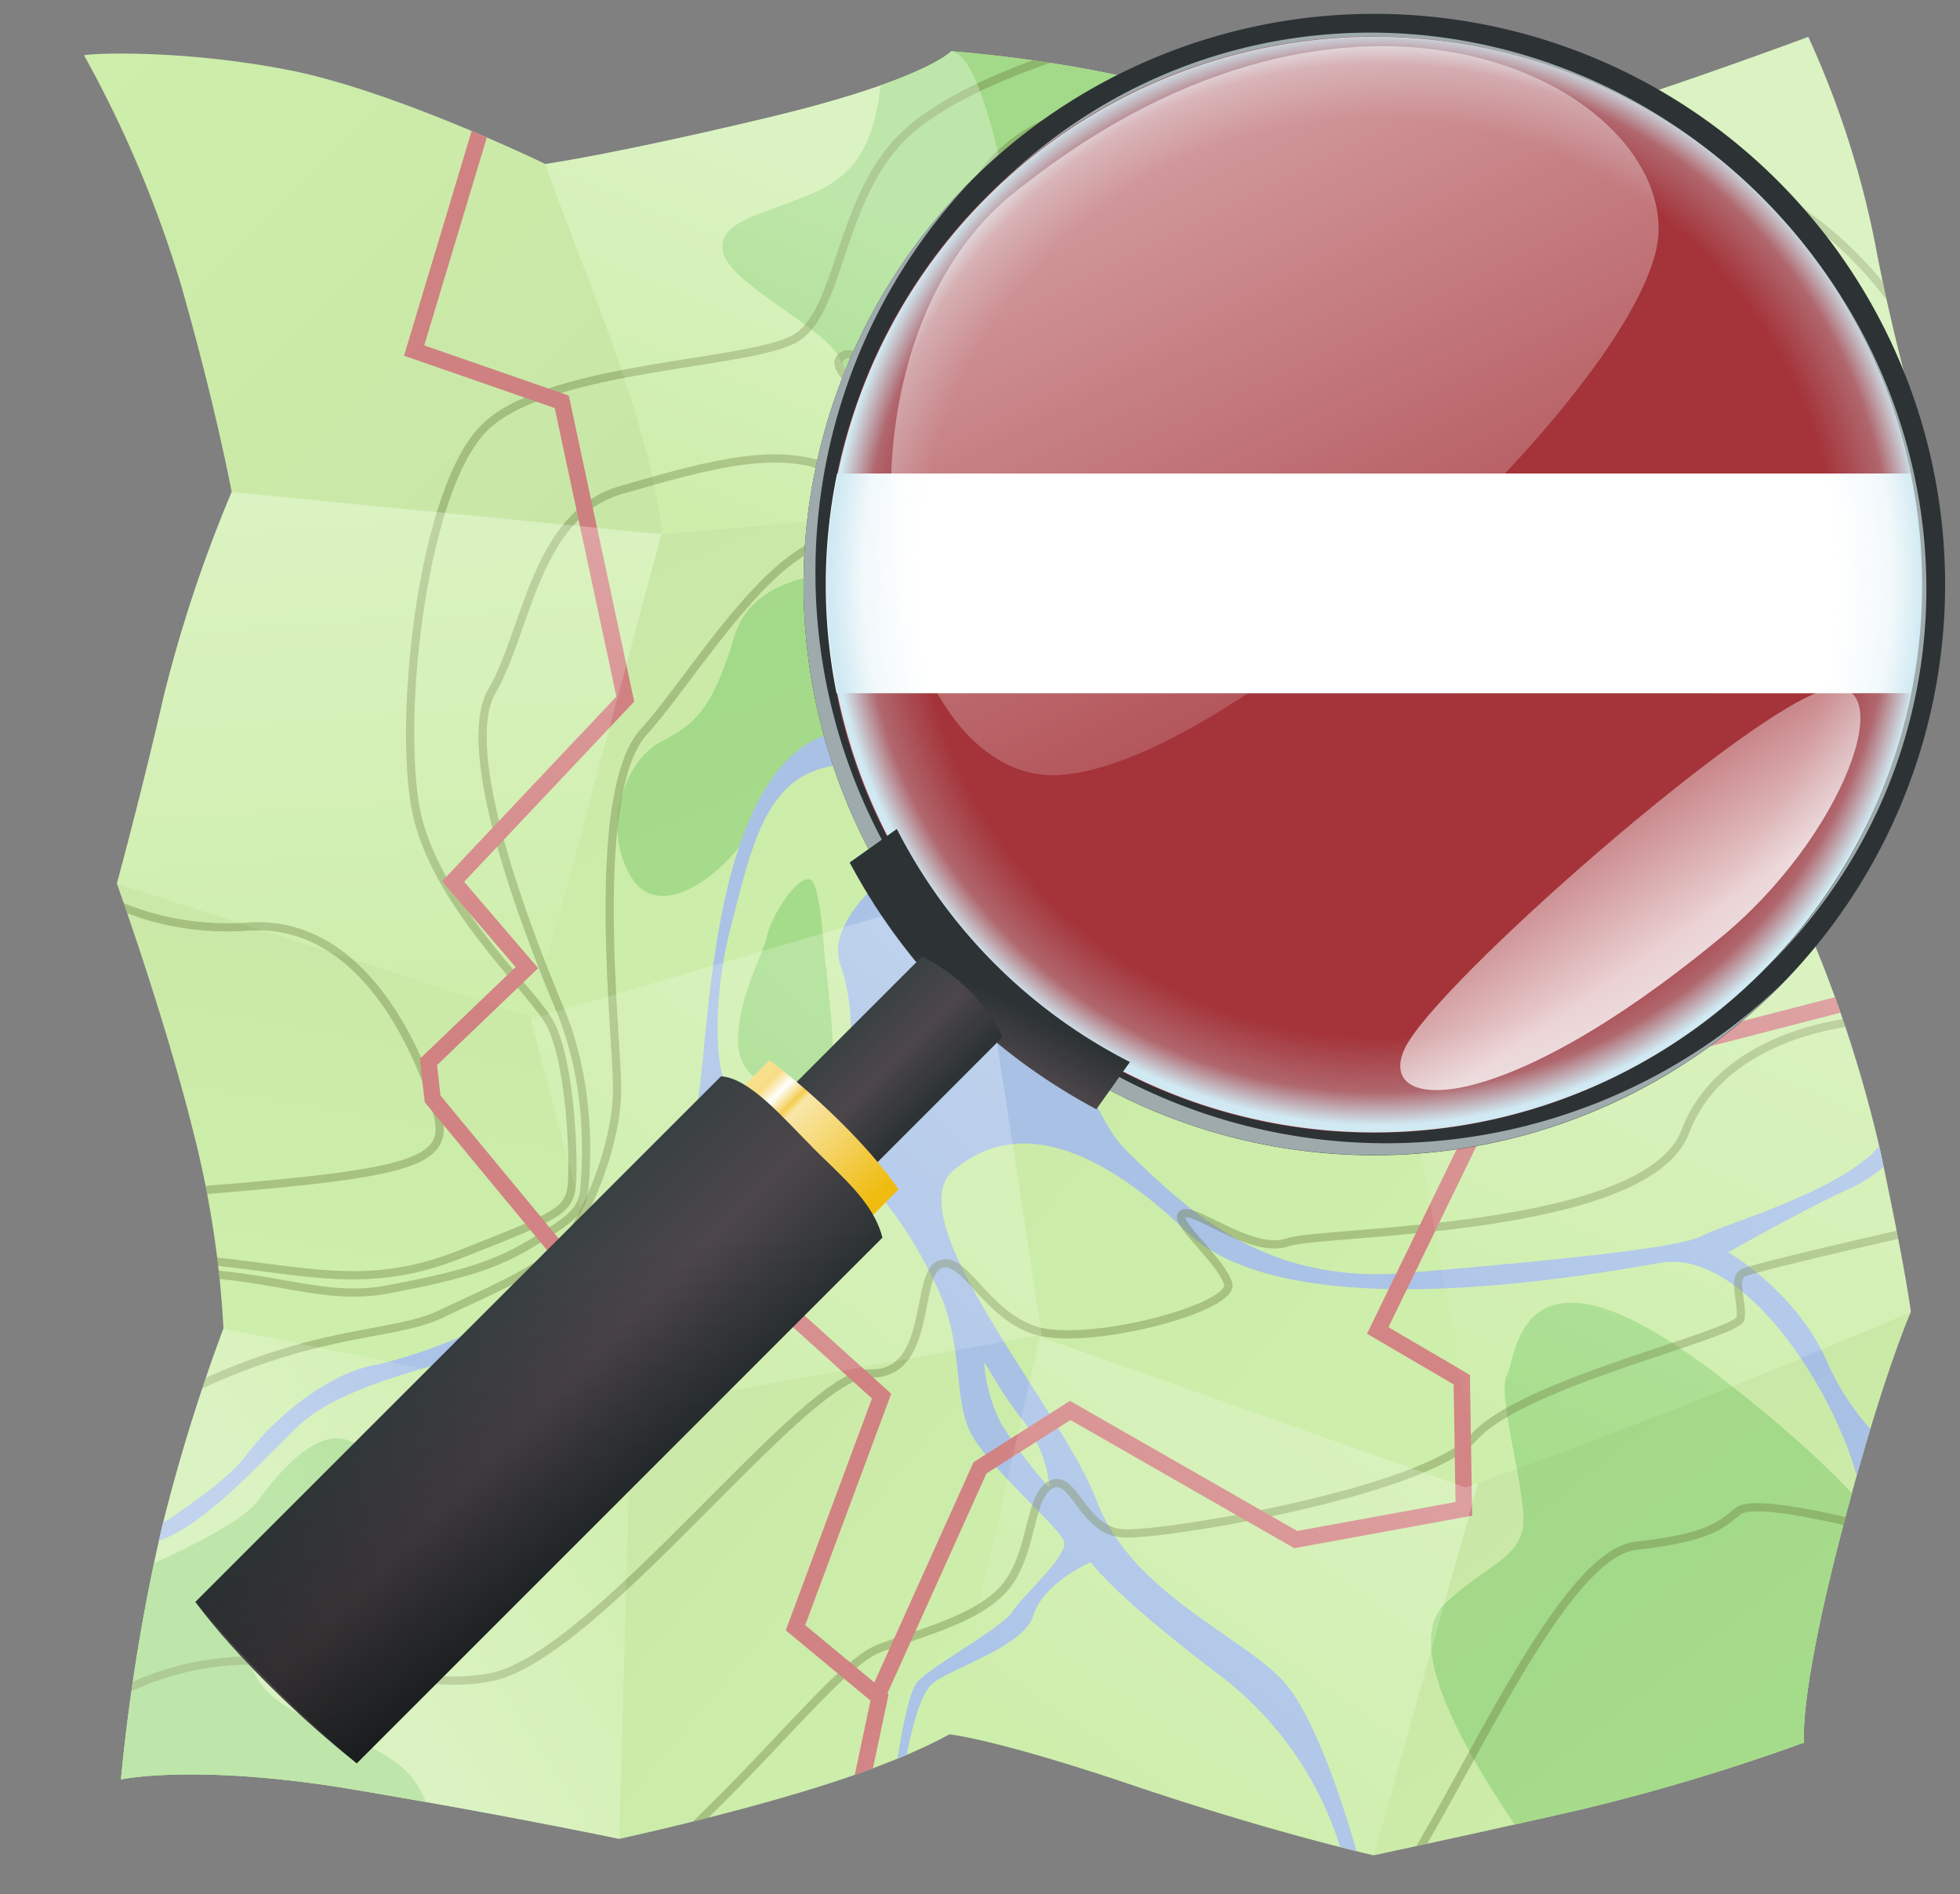 <?xml version="1.0" encoding="UTF-8" standalone="no"?>
<svg
   viewBox="0 0 239 231"
   version="1.1"
   id="svg129"
   sodipodi:docname="OSM_Latvia_logo2.svg"
   inkscape:version="1.1.2 (0a00cf5339, 2022-02-04)"
   width="239"
   height="231"
   xmlns:inkscape="http://www.inkscape.org/namespaces/inkscape"
   xmlns:sodipodi="http://sodipodi.sourceforge.net/DTD/sodipodi-0.dtd"
   xmlns:xlink="http://www.w3.org/1999/xlink"
   xmlns="http://www.w3.org/2000/svg"
   xmlns:svg="http://www.w3.org/2000/svg"
   xmlns:rdf="http://www.w3.org/1999/02/22-rdf-syntax-ns#"
   xmlns:cc="http://creativecommons.org/ns#"
   xmlns:dc="http://purl.org/dc/elements/1.1/">
  <rect x="0" y="0" width="239" height="231" fill="#808080" stroke="none"/>
  <title
     id="title135">Logo for the OpenStreetMap community in Latvia</title>
  <sodipodi:namedview
     id="namedview131"
     pagecolor="#ffffff"
     bordercolor="#666666"
     borderopacity="1.0"
     inkscape:pageshadow="2"
     inkscape:pageopacity="0.0"
     inkscape:pagecheckerboard="0"
     showgrid="false"
     inkscape:zoom="2.7186147"
     inkscape:cx="161.29538"
     inkscape:cy="115.31608"
     inkscape:window-width="2099"
     inkscape:window-height="1281"
     inkscape:window-x="316"
     inkscape:window-y="57"
     inkscape:window-maximized="0"
     inkscape:current-layer="svg129" />
  <defs
     id="defs65">
    <style
       id="style2">.cls-1,.cls-6,.cls-7,.cls-8{fill:none;}.cls-2{fill:#ceeeab;}.cls-3{clip-path:url(#clip-path);}.cls-4{fill:#a6dd8b;}.cls-5{fill:#aac3e7;}.cls-6,.cls-7{stroke:#6d7f42;opacity:0.39;}.cls-6,.cls-8{stroke-linecap:round;}.cls-6{stroke-linejoin:round;}.cls-36,.cls-37,.cls-38,.cls-6,.cls-7{isolation:isolate;}.cls-8{stroke:#d38484;stroke-width:2px;}.cls-9{opacity:0.27;}.cls-10{fill:url(#linear-gradient);}.cls-11{fill:url(#linear-gradient-2);}.cls-12{fill:url(#linear-gradient-3);}.cls-13{fill:url(#linear-gradient-4);}.cls-14{fill:url(#linear-gradient-5);}.cls-15{fill:url(#linear-gradient-6);}.cls-16{fill:url(#linear-gradient-7);}.cls-17{fill:url(#linear-gradient-8);}.cls-18{opacity:0.04;}.cls-19{fill:url(#linear-gradient-9);}.cls-20{fill:url(#linear-gradient-10);}.cls-21{fill:url(#linear-gradient-11);}.cls-22{fill:url(#linear-gradient-12);}.cls-23{fill:url(#linear-gradient-13);}.cls-24{fill:url(#linear-gradient-14);}.cls-25{fill:url(#linear-gradient-15);}.cls-26{fill:url(#linear-gradient-16);}.cls-27{fill:#2d3335;}.cls-28{fill:#9eaaac;}.cls-29{fill:#a4343a;}.cls-30{fill:#fff;}.cls-31{fill:url(#radial-gradient);}.cls-32{fill:url(#linear-gradient-17);}.cls-33{fill:url(#linear-gradient-18);}.cls-34{fill:url(#linear-gradient-19);}.cls-35{fill:url(#linear-gradient-20);}.cls-36{opacity:0.6;fill:url(#linear-gradient-21);}.cls-37{opacity:0.6;fill:url(#linear-gradient-22);}.cls-38{opacity:0.77;fill:url(#linear-gradient-23);}</style>
    <clipPath
       id="clip-path"
       transform="translate(10.25 1.69)">
      <path
         class="cls-1"
         d="M 0,5.06 A 141.5,141.5 0 0 1 11.75,32.81 C 16,47.56 18,58.31 18,58.31 A 167.86,167.86 0 0 0 9.75,83.06 c -2.75,12 -5.75,23 -5.75,23 0,0 5.75,16 9.25,30 a 123.14,123.14 0 0 1 3.75,24.25 222,222 0 0 0 -7.5,24.25 236.06,236.06 0 0 0 -5,30.75 c 0,0 9.25,-2 28.5,1.25 19.25,3.25 32.25,6 32.25,6 0,0 12.75,-2.75 24,-6.25 11.25,-3.5 16.25,-6.5 16.25,-6.5 0,0 5.5,0.5 22.5,6.25 17,5.75 29.25,8.5 29.25,8.5 0,0 13,-2.75 26,-5.75 a 251.25,251.25 0 0 0 26.5,-8 c 0,0 -0.75,-5 4.25,-24.5 5,-19.5 8.75,-28 8.75,-28 0,0 -0.5,-4.5 -3.75,-19.75 a 159.78,159.78 0 0 0 -10,-29.75 140,140 0 0 1 6.75,-23.75 c 5,-13.25 10.25,-26.75 10.25,-26.75 0,0 -4.75,-15.25 -7.5,-29.75 A 113.19,113.19 0 0 0 210.25,2.81 c 0,0 -24.25,9 -31.75,10.5 -7.5,1.5 -21,5.25 -21,5.25 0,0 -9.75,-4.25 -22,-8.5 -12.25,-4.25 -29.75,-5.5 -29.75,-5.5 0,0 -3.25,3.5 -22,8 -18.75,4.5 -27.5,5.75 -27.5,5.75 0,0 -18.5,-9 -31.5,-11.5 -13,-2.5 -24,-2 -24.75,-1.75 z"
         id="path4" />
    </clipPath>
    <linearGradient
       id="linear-gradient"
       x1="206.12"
       y1="379.74"
       x2="158.37"
       y2="332.1"
       gradientTransform="matrix(1,0,0,-1,0,404.06)"
       gradientUnits="userSpaceOnUse">
      <stop
         offset="0"
         stop-color="#fff"
         id="stop7" />
      <stop
         offset="1"
         stop-color="#fff"
         stop-opacity="0"
         id="stop9" />
    </linearGradient>
    <linearGradient
       id="linear-gradient-2"
       x1="35.43"
       y1="345.14"
       x2="39.83"
       y2="281.11"
       xlink:href="#linear-gradient" />
    <linearGradient
       id="linear-gradient-3"
       x1="33.69"
       y1="207.75"
       x2="69.91"
       y2="231.5"
       xlink:href="#linear-gradient" />
    <linearGradient
       id="linear-gradient-4"
       x1="94.41"
       y1="381.02"
       x2="77.73"
       y2="340.11"
       xlink:href="#linear-gradient" />
    <linearGradient
       id="linear-gradient-5"
       x1="112.8"
       y1="293.88"
       x2="58.55"
       y2="230.53"
       xlink:href="#linear-gradient" />
    <linearGradient
       id="linear-gradient-6"
       x1="166.27"
       y1="348.31"
       x2="119.52"
       y2="283.94"
       xlink:href="#linear-gradient" />
    <linearGradient
       id="linear-gradient-7"
       x1="160.21"
       y1="243.85"
       x2="119.68"
       y2="186.97"
       xlink:href="#linear-gradient" />
    <linearGradient
       id="linear-gradient-8"
       x1="205.94"
       y1="294.6"
       x2="174.19"
       y2="224.25"
       xlink:href="#linear-gradient" />
    <linearGradient
       id="linear-gradient-9"
       x1="87.09"
       y1="315.76"
       x2="1.84"
       y2="401.05"
       gradientTransform="matrix(1,0,0,-1,0,404.06)"
       gradientUnits="userSpaceOnUse">
      <stop
         offset="0"
         id="stop19" />
      <stop
         offset="1"
         stop-opacity="0"
         id="stop21" />
    </linearGradient>
    <linearGradient
       id="linear-gradient-10"
       x1="47.27"
       y1="332.7"
       x2="32.27"
       y2="248.7"
       xlink:href="#linear-gradient-9" />
    <linearGradient
       id="linear-gradient-11"
       x1="59.3"
       y1="378.41"
       x2="96.93"
       y2="289.91"
       xlink:href="#linear-gradient-9" />
    <linearGradient
       id="linear-gradient-12"
       x1="36.95"
       y1="256.98"
       x2="106.17"
       y2="199.48"
       xlink:href="#linear-gradient-9" />
    <linearGradient
       id="linear-gradient-13"
       x1="25.58"
       y1="378.84"
       x2="171.33"
       y2="362.34"
       xlink:href="#linear-gradient-9" />
    <linearGradient
       id="linear-gradient-14"
       x1="35.68"
       y1="345.25"
       x2="157.68"
       y2="245.75"
       xlink:href="#linear-gradient-9" />
    <linearGradient
       id="linear-gradient-15"
       x1="157.4"
       y1="253.95"
       x2="209.65"
       y2="187.7"
       xlink:href="#linear-gradient-9" />
    <linearGradient
       id="linear-gradient-16"
       x1="125.58"
       y1="380.36"
       x2="217.83"
       y2="288.36"
       xlink:href="#linear-gradient-9" />
    <radialGradient
       id="radial-gradient"
       cx="173.07"
       cy="508.85"
       r="47"
       gradientTransform="matrix(1.004,1.004,-1.004,1.004,494.87,-615.88)"
       gradientUnits="userSpaceOnUse">
      <stop
         offset="0"
         stop-color="#d0e9f2"
         stop-opacity="0"
         id="stop31" />
      <stop
         offset="0.84"
         stop-color="#d0e9f2"
         stop-opacity="0"
         id="stop33" />
      <stop
         offset="0.94"
         stop-color="#d0e9f2"
         stop-opacity="0.28"
         id="stop35" />
      <stop
         offset="1"
         stop-color="#d0e9f2"
         id="stop37" />
    </radialGradient>
    <linearGradient
       id="linear-gradient-17"
       x1="177.9"
       y1="333.38"
       x2="180.78"
       y2="324.38"
       gradientTransform="matrix(0.98,0.98,0.98,-0.98,-393.57,270.19)"
       gradientUnits="userSpaceOnUse">
      <stop
         offset="0"
         stop-color="#2d3335"
         id="stop40" />
      <stop
         offset="0.5"
         stop-color="#4c464a"
         id="stop42" />
      <stop
         offset="1"
         stop-color="#384042"
         id="stop44" />
    </linearGradient>
    <linearGradient
       id="linear-gradient-18"
       x1="-296.09"
       y1="317.38"
       x2="-286.09"
       y2="317.38"
       gradientTransform="matrix(-0.983,-0.983,0.983,-0.983,-504.93,158.83)"
       xlink:href="#linear-gradient-17" />
    <linearGradient
       id="linear-gradient-19"
       x1="169.95"
       y1="280.82"
       x2="185.95"
       y2="280.82"
       gradientTransform="matrix(0.98,0.98,0.98,-0.98,-393.57,270.19)"
       gradientUnits="userSpaceOnUse">
      <stop
         offset="0"
         stop-color="#f9e295"
         id="stop48" />
      <stop
         offset="0.13"
         stop-color="#f7dd84"
         id="stop50" />
      <stop
         offset="0.21"
         stop-color="#fff"
         id="stop52" />
      <stop
         offset="0.3"
         stop-color="#f4ce51"
         id="stop54" />
      <stop
         offset="0.34"
         stop-color="#f9e7aa"
         id="stop56" />
      <stop
         offset="1"
         stop-color="#efbb0e"
         id="stop58" />
    </linearGradient>
    <linearGradient
       id="linear-gradient-20"
       x1="-178.83"
       y1="339.86"
       x2="-168.83"
       y2="339.86"
       gradientTransform="matrix(-1.966,-1.966,1.739,-1.739,-878.45,421)"
       xlink:href="#linear-gradient-17" />
    <linearGradient
       id="linear-gradient-21"
       x1="-192.81"
       y1="326.49"
       x2="-167.81"
       y2="343.84"
       gradientTransform="matrix(-1.966,-1.966,1.739,-1.739,-878.45,421)"
       xlink:href="#linear-gradient-9" />
    <linearGradient
       id="linear-gradient-22"
       x1="120.93"
       y1="213.69"
       x2="174.25"
       y2="106.31"
       gradientTransform="matrix(1,0,0,-1,0,212.06)"
       xlink:href="#linear-gradient" />
    <linearGradient
       id="linear-gradient-23"
       x1="-769.59"
       y1="1518.56"
       x2="-716.27"
       y2="1411.18"
       gradientTransform="matrix(-0.5,0.2,-0.2,0.43,103.66,-379.98)"
       xlink:href="#linear-gradient" />
  </defs>
  <g
     id="Layer_2"
     data-name="Layer 2">
    <g
       id="svg3038">
      <g
         id="layer4">
        <path
           id="path3834-9"
           class="cls-2"
           d="M 0,5.06 A 141.5,141.5 0 0 1 11.75,32.81 C 16,47.56 18,58.31 18,58.31 A 167.86,167.86 0 0 0 9.75,83.06 c -2.75,12 -5.75,23 -5.75,23 0,0 5.75,16 9.25,30 a 123.14,123.14 0 0 1 3.75,24.25 222,222 0 0 0 -7.5,24.25 236.06,236.06 0 0 0 -5,30.75 c 0,0 9.25,-2 28.5,1.25 19.25,3.25 32.25,6 32.25,6 0,0 12.75,-2.75 24,-6.25 11.25,-3.5 16.25,-6.5 16.25,-6.5 0,0 5.5,0.5 22.5,6.25 17,5.75 29.25,8.5 29.25,8.5 0,0 13,-2.75 26,-5.75 a 251.25,251.25 0 0 0 26.5,-8 c 0,0 -0.75,-5 4.25,-24.5 5,-19.5 8.75,-28 8.75,-28 0,0 -0.5,-4.5 -3.75,-19.75 a 159.78,159.78 0 0 0 -10,-29.75 140,140 0 0 1 6.75,-23.75 c 5,-13.25 10.25,-26.75 10.25,-26.75 0,0 -4.75,-15.25 -7.5,-29.75 A 113.19,113.19 0 0 0 210.25,2.81 c 0,0 -24.25,9 -31.75,10.5 -7.5,1.5 -21,5.25 -21,5.25 0,0 -9.75,-4.25 -22,-8.5 -12.25,-4.25 -29.75,-5.5 -29.75,-5.5 0,0 -3.25,3.5 -22,8 -18.75,4.5 -27.5,5.75 -27.5,5.75 0,0 -18.5,-9 -31.5,-11.5 -13,-2.5 -24,-2 -24.75,-1.75 z"
           transform="translate(10.25,1.69)" />
        <g
           class="cls-3"
           clip-path="url(#clip-path)"
           id="g70">
          <g
             id="g5438">
            <path
               id="path5436"
               class="cls-4"
               d="m 101.75,-1.69 -4.25,7 c -0.75,9 -2.25,13.75 -8.5,16.5 -6.25,2.75 -12.25,3.5 -11,7.5 1.25,4 13,9.25 14.25,13 1.25,3.75 8.25,1.75 11,7 2.75,5.25 2,15.25 -3.75,17.25 -5.75,2 -17.5,0.5 -20.25,9.5 -2.75,9 -4.75,10.5 -9,12.75 -4.25,2.25 -7.25,10.5 -3.5,16.5 3.75,6 12.25,-1.25 15,-6.5 A 30.13,30.13 0 0 1 89,90.06 h 23.75 l 59,-1.75 3.25,-3.75 c 0,0 3.25,4 2.75,8.75 -0.5,4.75 -3.75,14.75 0.25,17.25 4,2.5 19.5,-2 24,-7 4.5,-5 -4.75,-28.25 -10.5,-29.5 -5.75,-1.25 -18.5,-1.75 -17,-7 1.5,-5.25 11.75,4.5 17.25,3.25 5.5,-1.25 16.75,-21 12,-25.25 -4.75,-4.25 -24.25,-5.25 -25.75,-8 -1.5,-2.75 21,-8 22.25,-11 1.25,-3 -2.5,-7.25 -6.25,-8.5 -3.75,-1.25 -14,16.25 -21,15.75 -7,-0.5 -20,5.75 -17.25,11.5 2.75,5.75 -6,11 -14.5,6.5 -8.5,-4.5 -24.75,-13 -21.75,-24 3,-11 21.5,-18.75 21.5,-18.75 z M 88.19,105.53 c -1.6,0.14 -4.47,4.68 -4.94,7 -0.47,2.32 -3.25,6.75 -3.5,12.25 -0.25,5.5 4.75,6.75 8.75,6.5 4,-0.25 2.75,-6.75 2,-15 -0.25,0 -0.5,-10.25 -2,-10.75 a 0.8,0.8 0 0 0 -0.31,0 z m 92.72,51.65 c -6.34,0.3 -6.63,7.47 -7.41,8.88 -1.25,2.25 2.25,13.75 2,18 -0.25,4.25 -4.75,5.25 -9.5,9.75 -4.75,4.5 0.5,16 11.25,31 l 44.75,1.25 -1,-35 c 0,0 4.75,-4.25 -20.75,-24.25 -9.56,-7.5 -15.54,-9.81 -19.34,-9.63 z m -150,16.53 c -4,-0.1 -8.28,5.72 -9.69,7.6 -1.41,1.88 -6.25,5 -17,9.5 l -14.5,34.25 53,4.25 c 0,0 1.75,-11 -4.25,-15.75 -6,-4.75 -17.25,-5.75 -18.25,-13.25 -1,-7.5 9.25,-10 13.75,-14.25 4.5,-4.25 2,-11.25 -2.25,-12.25 a 3.74,3.74 0 0 0 -0.81,-0.1 z"
               transform="translate(10.25,1.69)" />
          </g>
        </g>
        <path
           id="path5280"
           class="cls-5"
           d="m 149.53,78.15 c -4.76,0 -9,1 -11.53,3.16 -8,7 -35,0.75 -48.5,7 -13.5,6.25 -13.25,38 -14.75,44.5 -1.5,6.5 -17.5,20.75 -20,23.5 -2.5,2.75 -13.25,7.25 -19.5,8.5 -6.25,1.25 -12.75,7.25 -15.5,11 -2,2.75 -7.41,6.45 -10.13,8.22 0,0.18 -0.07,0.34 -0.12,0.53 -0.13,0.53 -0.25,1.08 -0.38,1.62 5,-1.6 11.18,-8.18 16.63,-13.62 6.25,-6.25 20,-7.75 27.75,-11.5 7.75,-3.75 14.25,-19.75 26.5,-23.75 12.25,-4 21.25,11.75 24.25,18.5 3,6.75 1.75,12.75 3.75,17 2,4.25 11,11.75 11.5,13.5 0.5,1.75 -5,6.5 -6.25,8.5 -1.25,2 -10.5,7 -11.75,8.75 -1,1.35 -1.92,6.77 -2.31,9.22 l 1.12,-0.47 c 0.49,-2.53 1.52,-7.08 2.94,-8.5 2,-2 11.25,-4.5 12.5,-8.5 1.25,-4 7,-6.5 7,-6.5 0,0 2.75,4 16,14 a 42,42 0 0 1 14.41,20.72 l 2,0.53 c -1.22,-4.32 -4.84,-16.24 -8.94,-20.75 -5,-5.5 -18.5,-10.75 -22.75,-22 C 119.22,170.06 99,147.06 106,141.06 c 7,-6 16.5,-4 28.5,7.5 12,11.5 46.25,5.75 57.75,3.75 9.95,-1.73 20.83,14.88 23.91,26 0.59,-2.1 1.12,-4 1.65,-5.75 a 31,31 0 0 1 -5.31,-8.28 c -3.75,-8.5 -12,-13.25 -12,-13.25 0,0 8.75,-5 14.75,-7.75 a 18.78,18.78 0 0 0 4.19,-2.66 c -0.16,-0.77 -0.26,-1.26 -0.44,-2.09 l -0.09,-0.44 c -4.77,5.56 -19.24,9.61 -21.66,10.94 -2.75,1.5 -18.25,3 -35.75,4.5 -17.5,1.5 -26.75,-7.5 -34.25,-14.75 -7.5,-7.25 -13,-36 -3,-38 10,-2 20,13.75 30,17 10,3.25 21.5,-15.75 19.75,-27 -1.2,-7.74 -14,-12.63 -24.47,-12.66 z M 96.19,91.43 c 1.27,0 5.86,1.6 6.56,2.38 2.25,2.5 2,7.25 0,8 -2,0.75 -12.75,8 -10.5,14.25 2.25,6.25 1.75,18 -3.5,18 -5.25,0 -8,0 -10,-2.5 -2,-2.5 -2,-12 0,-19.75 2,-7.75 3.5,-15 8,-18.25 3.09,-2.24 6.63,-2.13 9.44,-2.13 z m 13.59,73.1 c 0.2,0 1.91,3.51 4.72,7 a 16.07,16.07 0 0 1 3.25,8.25 56.18,56.18 0 0 1 -6,-8 20.17,20.17 0 0 1 -2,-7.25 c 0,0 0,0 0,0 z"
           transform="translate(10.25,1.69)" />
        <path
           id="path5319"
           class="cls-6"
           d="m 113.75,65.06 c 6.25,0.5 12.25,-2.25 10.75,-6.5 -1.5,-4.25 -12.5,-7.25 -13.25,-3 -0.75,4.25 2,10.5 2.5,9.5 z"
           transform="translate(10.25,1.69)" />
        <path
           id="path5321"
           class="cls-6"
           d="m 99.75,49.56 c -8.5,-5.5 -8.5,-7.25 -7,-8 1.5,-0.75 10.25,5 12.75,8 2.5,3 -2.25,2 -5.75,0 z"
           transform="translate(10.25,1.69)" />
        <g
           class="cls-3"
           clip-path="url(#clip-path)"
           id="g84">
          <g
             id="g5373">
            <path
               id="path5323"
               class="cls-6"
               d="m 6.75,144.06 c 33,-2.5 38.25,-3.5 36.25,-10.25 -2,-6.75 -8.75,-23.5 -23,-22.5 -14.25,1 -22.75,-6.75 -22.75,-6.75"
               transform="translate(10.25,1.69)" />
            <path
               id="path5311"
               class="cls-7"
               d="m 8.5,170.06 c 18.25,-10 28.75,-8.5 35,-11.5 6.25,-3 13.25,-5.75 15.75,-9.5 2.5,-3.75 5.75,-11.5 5.75,-18 0,-6.5 -3.5,-36 3.25,-43.5 6.75,-7.5 17.25,-26 26,-23.25 8.75,2.75 12.25,9.75 22,9.5 9.75,-0.25 21.75,-4 24.25,-12.25 2.5,-8.25 -15.75,-16 -16,-23 -0.25,-7 5.5,-14.25 20.25,-17 a 48.15,48.15 0 0 0 23.5,-11.5"
               transform="translate(10.25,1.69)" />
            <path
               id="path5313"
               class="cls-6"
               d="m 5.5,153.81 c 15.25,-1.5 22.25,3.5 31.5,1.75 9.25,-1.75 13.25,-3 17.75,-5.75 4.5,-2.75 6,-3.75 6.25,-6.5 0.25,-2.75 1,-12.5 -3,-22 C 54,111.81 45.5,89.81 49.75,82.56 54,75.31 55,61.06 65.5,58.06 c 10.5,-3 21,-6.25 27.75,-1.25 6.75,5 12.75,14.25 20,14.5 7.25,0.25 11.75,-1.5 14.5,-4.5 2.75,-3 4.5,-10.25 1.75,-13.75 -2.75,-3.5 -15.5,-5.5 -17.25,-9.5 -1.75,-4 -10.75,-17 -0.25,-26.75 10.5,-9.75 36.25,-8.25 36.25,-8.25"
               transform="translate(10.25,1.69)" />
            <path
               id="path5315"
               class="cls-6"
               d="m 12.25,151.81 c 13.75,1 21.5,4.25 33.5,-0.5 12,-4.75 13.5,-5.25 13.75,-8.75 0.25,-3.5 -0.25,-15.75 -3,-20 -2.75,-4.25 -13,-13.75 -15.75,-24.25 -2.75,-10.5 0.25,-41 8.5,-48.25 8.25,-7.25 32,-7.25 37.5,-10.5 5.5,-3.25 5.25,-16.75 13,-24.5 7.75,-7.75 27,-12.25 27,-12.25"
               transform="translate(10.25,1.69)" />
            <path
               id="path5317"
               class="cls-6"
               d="m 181,11.31 c 11.75,5 39,9.75 47.25,40.25"
               transform="translate(10.25,1.69)" />
            <path
               id="path5325"
               class="cls-6"
               d="m 0.75,206.81 c 19,-12.5 36,-1.25 49,-4 13,-2.75 38.25,-37.25 46,-37 7.75,0.25 5.5,-11.75 8.5,-13.25 3,-1.5 5.5,6 11.75,8 6.25,2 24.5,-2.75 23.5,-5.75 -1,-3 -7,-7.75 -5.5,-8.5 1.5,-0.75 8.5,5 12.75,3.5 4.25,-1.5 43.75,-1 48.5,-13.5 4.75,-12.5 21.5,-13.5 21.5,-13.5"
               transform="translate(10.25,1.69)" />
            <path
               id="path5327"
               class="cls-6"
               d="m 68.5,226.31 c 13.5,-11.5 23.25,-25 28.5,-27 5.25,-2 12.75,-3.75 15.75,-8 3,-4.25 2.5,-10.75 5.25,-12 2.75,-1.25 3.75,5.75 8.75,6 5,0.25 36.75,-5 42.75,-11.75 6,-6.75 32.25,-12.5 32.5,-14.5 0.25,-2 -1,-4.75 0.25,-5.5 1.25,-0.75 24.75,-6 24.75,-6"
               transform="translate(10.25,1.69)" />
            <path
               id="path5329"
               class="cls-6"
               d="m 159.75,228.81 c 9,-13.75 20.5,-41 29.5,-42 9,-1 10.25,-2.5 12.5,-4.25 2.25,-1.75 17,2.25 17,2.25"
               transform="translate(10.25,1.69)" />
          </g>
        </g>
        <g
           class="cls-3"
           clip-path="url(#clip-path)"
           id="g89">
          <g
             id="g5400">
            <path
               id="path5387"
               class="cls-8"
               d="m 48.75,12.81 -8.5,28.25 18,6.25 7.75,36.25 -21,22.25 9,10.5 -12,11.5 0.5,4.5 20.25,24.5 14,-6.75 20.5,18.5 -10.5,28.25 10.25,8.5 -2.75,13"
               transform="translate(10.25,1.69)" />
            <path
               id="path5389"
               class="cls-8"
               d="m 96.75,205.06 12.5,-27.75 11,-7 27.5,15.75 20.5,-3.75 -0.25,-15.75 -10.25,-6 12.75,-26.25 5.75,-3.75 38.75,-10"
               transform="translate(10.25,1.69)" />
          </g>
        </g>
      </g>
      <g
         id="layer3">
        <g
           id="g4808"
           class="cls-9">
          <path
             id="path3834-4-9"
             class="cls-10"
             d="m 210.25,2.81 c 0,0 -24.25,9 -31.75,10.5 -7.5,1.5 -21,5.25 -21,5.25 4.92,-1.36 11.44,45.39 14.25,52.25 l -0.06,0.28 C 183.5,67 222.9,66.32 226,58.31 c 0,0 -4.75,-15.25 -7.5,-29.75 A 113.19,113.19 0 0 0 210.25,2.81 Z"
             transform="translate(10.25,1.69)" />
          <path
             id="path3834-7-2-4-9"
             class="cls-11"
             d="M 18,58.31 A 167.86,167.86 0 0 0 9.75,83.06 C 7,95.06 4,106.06 4,106.06 l 50.62,16.28 15.79,-58.91 z"
             transform="translate(10.25,1.69)" />
          <path
             id="path3834-7-26-9-7"
             class="cls-12"
             d="m 17,160.31 a 222,222 0 0 0 -7.5,24.25 236.06,236.06 0 0 0 -5,30.75 3.34,3.34 0 0 1 0.44,-0.1 c 2,-0.34 11.22,-1.5 28.06,1.35 19.25,3.25 32.25,6 32.25,6 l 1.47,-52.5 -0.75,0.12 z"
             transform="translate(10.25,1.69)" />
          <path
             id="path3834-4-9-6"
             class="cls-13"
             d="m 105.75,4.56 c 0,0 -3.25,3.5 -22,8 -18.75,4.5 -27.5,5.75 -27.5,5.75 5.18,14.7 12,29.27 14.25,44.75 l -0.09,0.31 48,-3.94 1.12,0.25 C 116.2,46.36 111.77,5.09 105.75,4.56 Z"
             transform="translate(10.25,1.69)" />
          <path
             id="path3834-7-26-0-0-9"
             class="cls-14"
             d="M 108.59,106.71 55,122.43 l -0.35,-0.09 -0.12,0.47 12.25,46.5 v 0.75 l 49.47,-8.88 0.53,0.19 v -0.06 l -8.25,-54.25 0.09,-0.35 z"
             transform="translate(10.25,1.69)" />
          <path
             id="path3834-7-2-4-3"
             class="cls-15"
             d="m 119.56,59.68 c 0.24,0.93 0.47,1.74 0.69,2.38 l -11.66,44.65 h 0.1 l 51.81,17.38 11.19,-53 c -0.36,0.12 -0.7,0.24 -1,0.37 z"
             transform="translate(10.25,1.69)" />
          <path
             id="path3834-7-26-9-85"
             class="cls-16"
             d="m 116.53,161.31 -11,48.5 c 0,0 5.5,0.5 22.5,6.25 q 3.18,1.08 6.12,2 c 2,0.62 3.86,1.18 5.63,1.72 10.62,3.2 17.5,4.75 17.5,4.75 l 12.72,-45.38 -1.53,0.56 z"
             transform="translate(10.25,1.69)" />
          <path
             id="path3834-7-26-0-0-3"
             class="cls-17"
             d="m 209,108.81 a 396.43,396.43 0 0 1 -48.06,15.4 l -0.44,-0.15 9.5,55 v 0.09 c 17.84,-6.36 35.38,-13.39 52.78,-20.84 0,0 -0.5,-4.5 -3.75,-19.75 A 159.78,159.78 0 0 0 209,108.81 Z"
             transform="translate(10.25,1.69)" />
        </g>
        <g
           id="g4818"
           class="cls-18">
          <path
             id="path3834-4-9-1"
             class="cls-19"
             d="m 4.72,4.84 c -1.11,0 -2,0 -2.72,0.06 L 0.84,5 H 0.75 A 5.58,5.58 0 0 0 0,5.1 141.5,141.5 0 0 1 11.75,32.81 C 16,47.56 18,58.31 18,58.31 l 51.47,5.12 0.94,-0.06 0.09,-0.31 C 68.28,47.58 61.43,33 56.25,18.31 c 0,0 -18.5,-9 -31.5,-11.5 -1,-0.2 -2,-0.37 -3,-0.53 L 20,6 19.31,5.91 C 18.01,5.73 16.72,5.57 15.5,5.44 14.77,5.36 14.11,5.31 13.41,5.25 l -2,-0.15 C 10.41,5 9.52,5 8.62,4.93 7.17,4.87 5.86,4.84 4.72,4.84 Z"
             transform="translate(10.25,1.69)" />
          <path
             id="path3834-7-26-0-0-7"
             class="cls-20"
             d="m 4,106.06 c 0,0 5.75,16 9.25,30 A 123.14,123.14 0 0 1 17,160.31 l 49,9.87 0.75,-0.12 v -0.75 l -12.25,-46.5 0.12,-0.47 z"
             transform="translate(10.25,1.69)" />
          <path
             id="path3834-7-2-4-6"
             class="cls-21"
             d="m 118.44,59.43 -48,4 h -0.06 l -15.76,58.91 0.35,0.09 53.62,-15.72 11.66,-44.65 c -0.22,-0.64 -0.45,-1.45 -0.69,-2.38 z"
             transform="translate(10.25,1.69)" />
          <path
             id="path3834-7-26-9-8"
             class="cls-22"
             d="m 116.19,161.18 -49.47,8.88 -1.47,52.5 c 0,0 12.75,-2.75 24,-6.25 11.25,-3.5 16.25,-6.5 16.25,-6.5 l 11.22,-48.44 z"
             transform="translate(10.25,1.69)" />
          <path
             id="path3834-4-9-2"
             class="cls-23"
             d="m 105.75,4.56 c 6,0.53 10.45,41.8 13.81,55.12 l 51.13,11.78 c 0.3,-0.13 0.64,-0.25 1,-0.37 l 0.06,-0.28 C 168.94,64 162.42,17.2 157.5,18.56 l -1.72,-0.72 c -3.32,-1.4 -11.09,-4.6 -20.28,-7.78 -12.25,-4.25 -29.75,-5.5 -29.75,-5.5 z"
             transform="translate(10.25,1.69)" />
          <path
             id="path3834-7-26-0-0-0"
             class="cls-24"
             d="m 108.69,106.68 h -0.1 l -0.09,0.35 8.25,53.25 -0.22,1 51.91,18.4 1.53,-0.56 v -0.09 l -9.5,-55 -51.81,-17.38 z"
             transform="translate(10.25,1.69)" />
          <path
             id="path3834-7-26-9-9"
             class="cls-25"
             d="m 222.75,158.31 c -17.4,7.45 -34.94,14.48 -52.78,20.84 l -12.72,45.41 c 0,0 13,-2.75 26,-5.75 a 251.25,251.25 0 0 0 26.5,-8 c 0,0 -0.75,-5 4.25,-24.5 5,-19.5 8.75,-28 8.75,-28 z"
             transform="translate(10.25,1.69)" />
          <path
             id="path3834-7-2-4-5"
             class="cls-26"
             d="m 226,58.31 c -3.1,8 -42.5,8.7 -54.31,12.78 l -11.19,53 0.44,0.15 A 396.43,396.43 0 0 0 209,108.81 140,140 0 0 1 215.75,85.06 C 220.75,71.81 226,58.31 226,58.31 Z"
             transform="translate(10.25,1.69)" />
        </g>
      </g>
      <path
         id="path5604-26"
         class="cls-27"
         d="m 108.12,118.81 a 69.6,69.6 0 1 1 98.43,0 69.6,69.6 0 0 1 -98.43,0 z m 2.95,-3 c 26.1,26.09 67.42,27.08 93.51,1 26.09,-26.08 25.11,-67.41 -1,-93.5 -26.11,-26.09 -67.41,-27.08 -93.5,-1 -26.09,26.08 -25.11,67.42 1,93.51 z"
         transform="translate(10.25,1.69)" />
      <path
         id="path5604-2-9"
         class="cls-28"
         d="m 108.12,118.81 a 69.6,69.6 0 0 1 0,-98.43 c 0.17,-0.16 0.32,-0.32 0.49,-0.49 A 69.6,69.6 0 0 0 207,118.32 l -0.49,0.49 a 69.6,69.6 0 0 1 -98.39,0 z m 2.46,-96.95 c 0.16,-0.17 0.33,-0.33 0.49,-0.49 26.09,-26.09 67.42,-25.11 93.51,1 26.09,26.11 27.08,67.42 1,93.51 -0.16,0.16 -0.32,0.33 -0.49,0.49 25.59,-26.12 24.45,-67.08 -1.48,-93 -25.93,-25.92 -66.89,-27.07 -93,-1.48 z"
         transform="translate(10.25,1.69)" />
      <path
         class="cls-29"
         d="m 222.74,82.84 h -131 a 66.82,66.82 0 0 0 131,0 z"
         transform="translate(10.25,1.69)"
         id="path113" />
      <path
         class="cls-29"
         d="M 204.5,22.35 A 66.8,66.8 0 0 0 91.83,56.05 H 222.67 A 66.51,66.51 0 0 0 204.5,22.35 Z"
         transform="translate(10.25,1.69)"
         id="path115" />
      <path
         class="cls-30"
         d="M 222.67,56.05 H 91.83 a 67.13,67.13 0 0 0 -0.07,26.79 h 131 a 67.13,67.13 0 0 0 -0.09,-26.79 z"
         transform="translate(10.25,1.69)"
         id="path117" />
      <path
         id="path5604-9-1-3"
         class="cls-31"
         d="m 110.09,116.84 a 66.81,66.81 0 1 0 0,-94.49 66.8,66.8 0 0 0 0,94.49 z"
         transform="translate(10.25,1.69)" />
      <path
         id="path5604-9-1-8-8-1"
         class="cls-32"
         d="m 99.11,99.4 -5.75,4.09 a 72.78,72.78 0 0 0 30.08,30.09 l 4.09,-5.76 A 65,65 0 0 1 99.11,99.4 Z"
         transform="translate(10.25,1.69)" />
      <path
         id="rect5757-5"
         class="cls-33"
         d="m 107.87,119.06 a 22.35,22.35 0 0 1 4.13,5.72 L 85.79,151 A 22.35,22.35 0 0 1 80.07,146.87 22.07,22.07 0 0 1 76,141.14 l 26.2,-26.2 a 22.07,22.07 0 0 1 5.67,4.12 z"
         transform="translate(10.25,1.69)" />
      <path
         id="rect5757-8-7-2"
         class="cls-34"
         d="m 99.32,143.36 -66.07,66.07 c -4,-2.2 -5.83,-3 -9.29,-6.46 -3.46,-3.46 -4.26,-5.31 -6.45,-9.29 l 66.06,-66.07 c 5.07,3.75 12.12,10.39 15.75,15.75 z"
         transform="translate(10.25,1.69)" />
      <path
         id="rect5757-8-6"
         class="cls-35"
         d="m 88.83,138.24 c 3.46,3.46 7.44,6.67 8.52,11 l -64.1,64.1 C 26.74,208.19 18.7,200.55 13.57,193.66 l 64.1,-64.1 c 3.49,0.22 7.66,5.16 11.12,8.62 z"
         transform="translate(10.25,1.69)" />
      <path
         id="rect5757-8-6-3"
         class="cls-36"
         d="m 88.59,138.49 c 3.46,3.46 7.68,6.42 8.76,10.77 l -64.1,64.1 A 170.62,170.62 0 0 1 13.57,193.68 l 64.1,-64.1 c 3.49,0.22 7.41,5.45 10.87,8.91 z"
         transform="translate(10.25,1.69)" />
      <path
         id="path6587"
         class="cls-37"
         d="M 114.22,21.18 C 154.88,-11 192.36,8.45 192,26.48 191.64,44.51 135.43,96.84 115.63,92.59 95.83,88.34 90.18,39.21 114.22,21.18 Z"
         transform="translate(10.25,1.69)" />
      <path
         id="path6587-7"
         class="cls-38"
         d="m 199.14,113 c -26.79,22 -41.81,21 -38.08,13.14 3.73,-7.86 42.33,-41.66 51.45,-43.75 9.12,-2.09 2.28,18.01 -13.37,30.61 z"
         transform="translate(10.25,1.69)" />
    </g>
  </g>
</svg>
